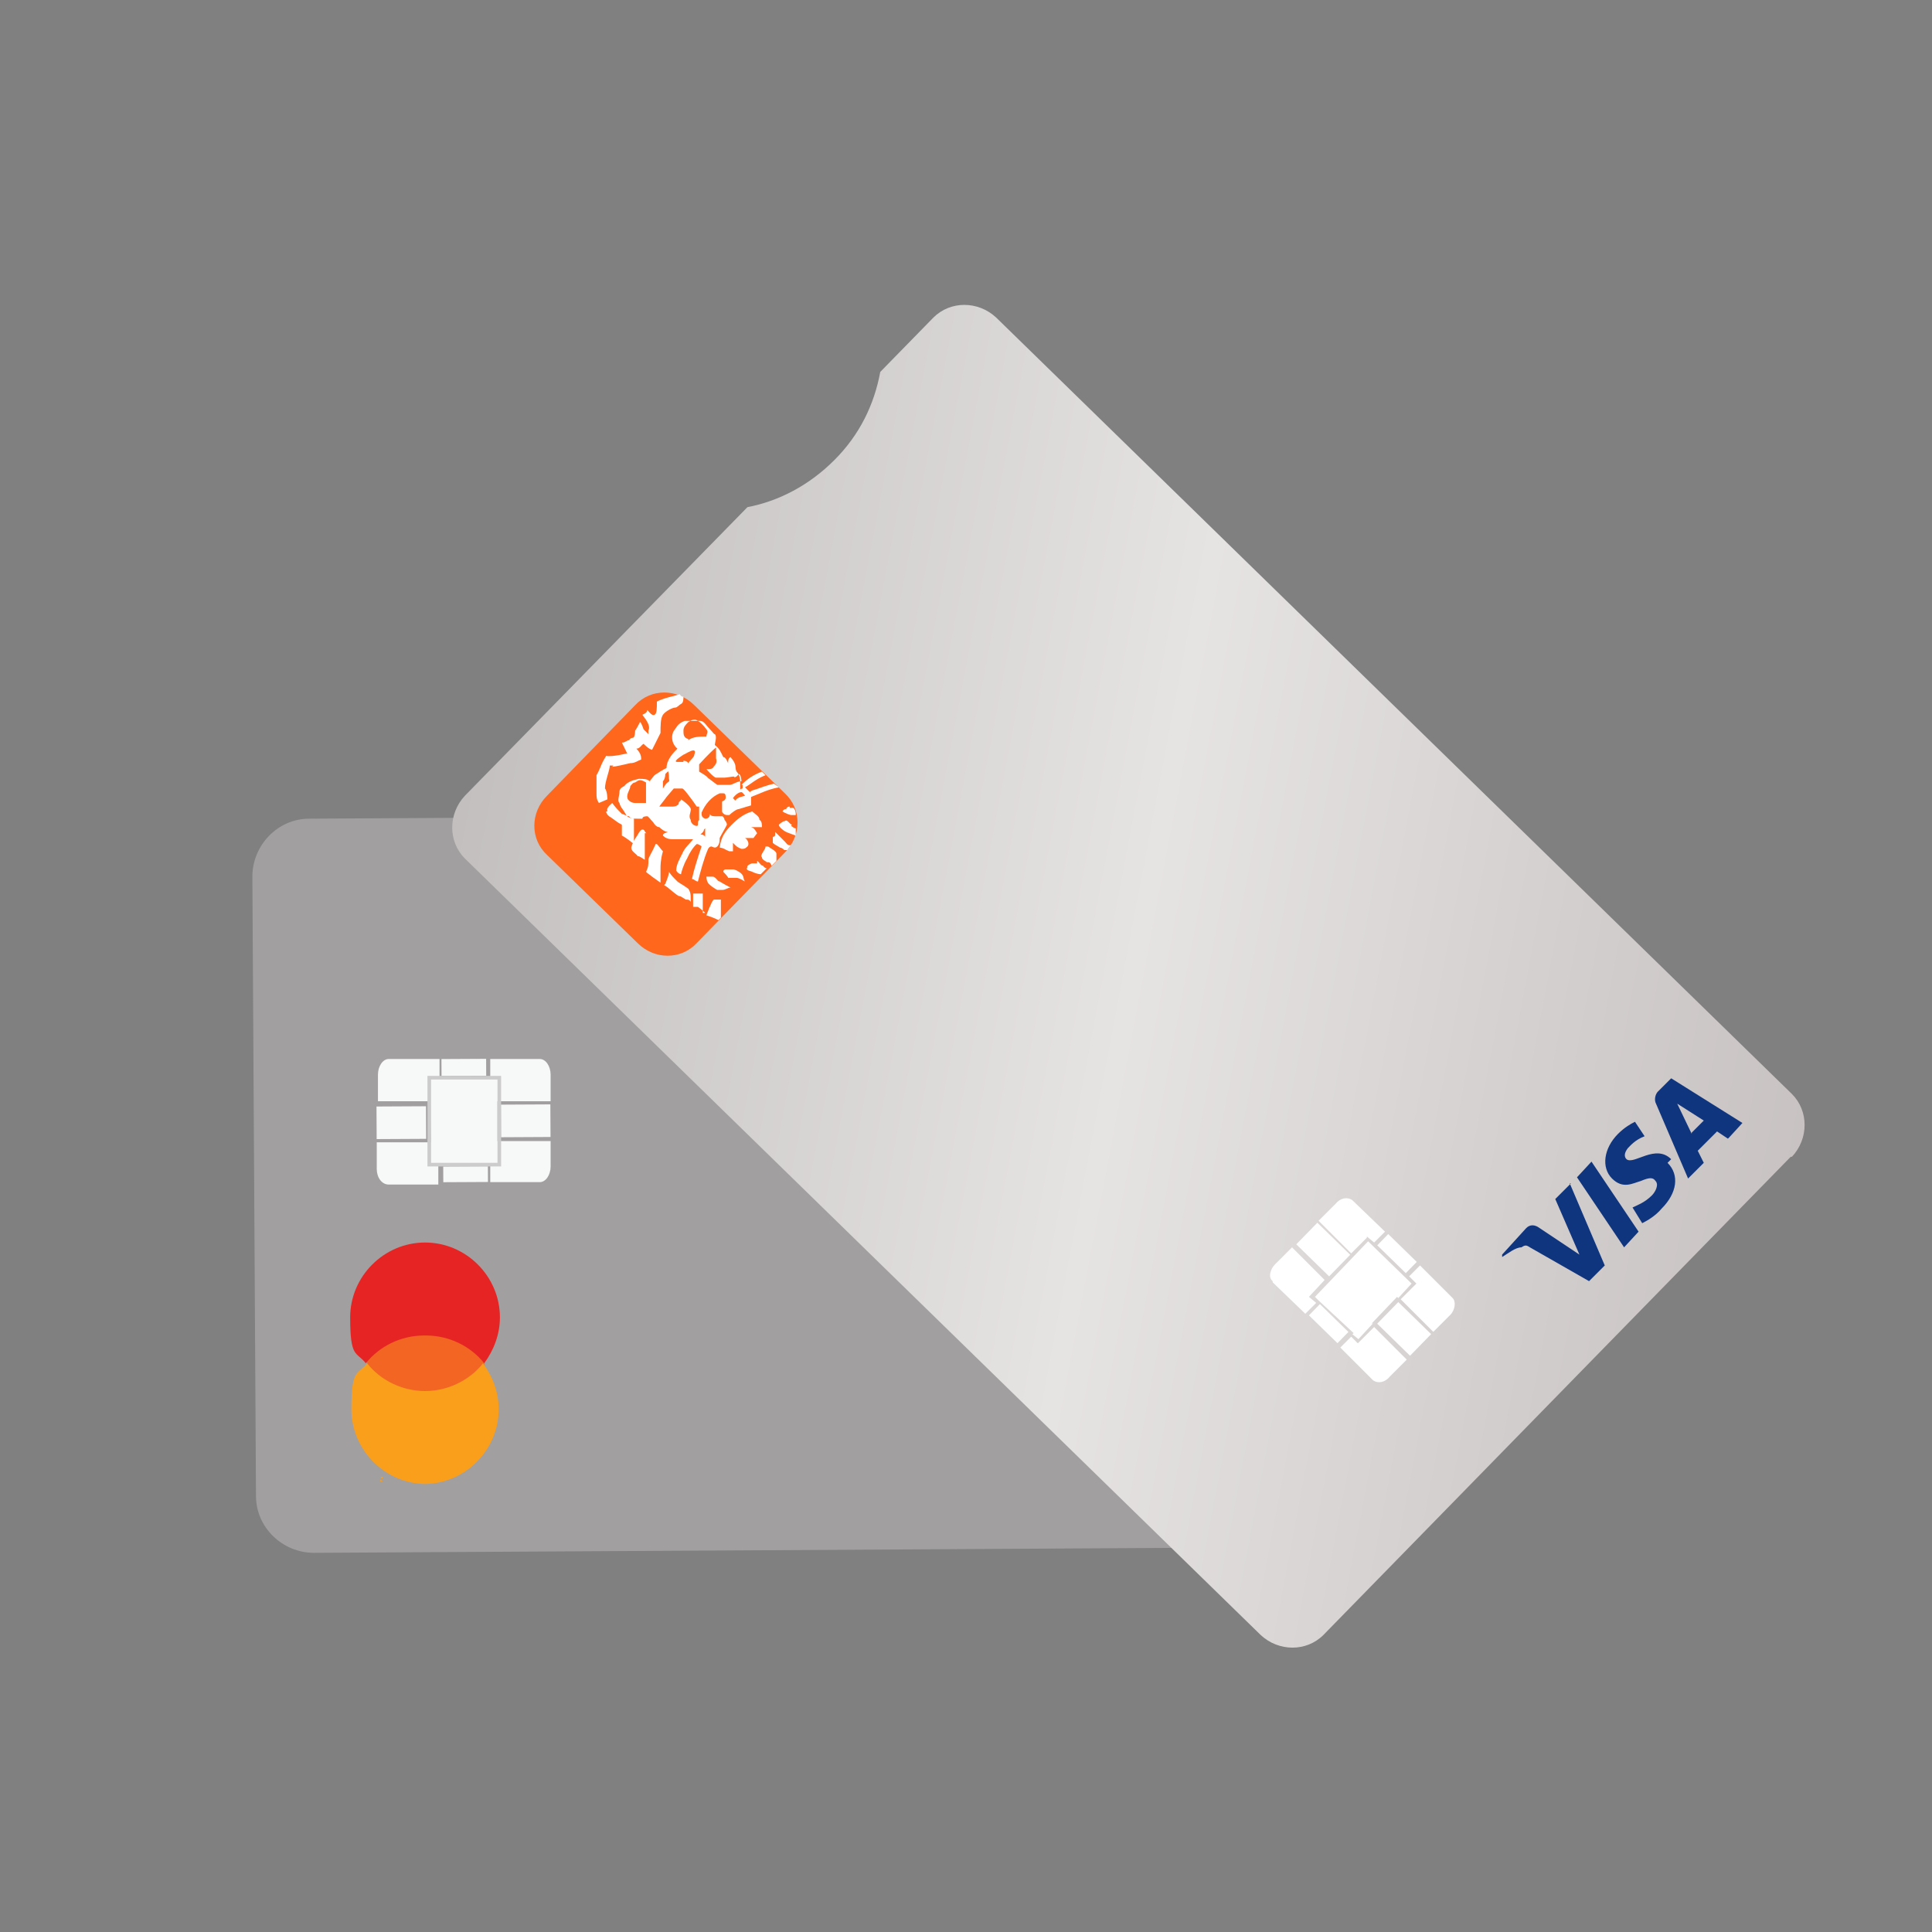 <?xml version="1.0" encoding="UTF-8"?>
<svg id="Layer_1" xmlns="http://www.w3.org/2000/svg" version="1.1" xmlns:xlink="http://www.w3.org/1999/xlink" viewBox="0 0 160 160">
  <rect x="0" y="0" width="160" height="160" fill="#808080" stroke="none"/>
  <!-- Generator: Adobe Illustrator 29.3.1, SVG Export Plug-In . SVG Version: 2.1.0 Build 151)  -->
  <defs>
    <style>
      .st0 {
        fill: #fff;
      }

      .st1 {
        fill: #f26522;
      }

      .st2 {
        fill: #f99f1c;
      }

      .st3 {
        fill: #e52423;
      }

      .st4 {
        fill: #a19f9f;
      }

      .st5 {
        fill: #ccc;
      }

      .st6 {
        fill: #10357f;
      }

      .st7 {
        fill: #192176;
      }

      .st8 {
        fill: #f7f8f8;
      }

      .st9 {
        fill: url(#linear-gradient);
      }

      .st10 {
        fill: #ff671d;
      }
    </style>
    <linearGradient id="linear-gradient" x1="-555.4" y1="-331.2" x2="-490.2" y2="-429.5" gradientTransform="translate(186.7 -558.9) rotate(-45.7) scale(1 -1)" gradientUnits="userSpaceOnUse">
      <stop offset="0" stop-color="#c2bebe"/>
      <stop offset=".5" stop-color="#e6e3e3"/>
      <stop offset="1" stop-color="#c7c1c1"/>
    </linearGradient>
  </defs>
  <g>
    <g>
      <path class="st4" d="M117,72l.3,51.3c0,2.6-2.1,4.8-4.7,4.8l-86.6.5c-2.6,0-4.8-2.1-4.8-4.7l-.3-51.3c0-2.6,2.1-4.8,4.7-4.8l86.5-.5c2.6,0,4.8,2.1,4.8,4.7"/>
      <path class="st8" d="M36.3,94.6h-5.1v2.2c0,.7.4,1.3,1,1.3h4.1v-3.4h0Z"/>
      <path class="st8" d="M45.6,94.5h-5v3.4h4.1c.5,0,.9-.6.9-1.3v-2.1h0Z"/>
      <rect class="st8" x="41.5" y="91.5" width="4.1" height="2.7" transform="translate(-.5 .2) rotate(-.3)"/>
      <rect class="st8" x="31.2" y="91.6" width="4.1" height="2.7" transform="translate(-.5 .2) rotate(-.3)"/>
      <rect class="st8" x="36.6" y="87.7" width="3.7" height="1.4" transform="translate(-.5 .2) rotate(-.3)"/>
      <rect class="st8" x="36.7" y="96.6" width="3.7" height="1.3" transform="translate(-.5 .2) rotate(-.3)"/>
      <path class="st8" d="M40.6,91.2h5v-2.2c0-.7-.4-1.3-.9-1.3h-4.1v3.5h0Z"/>
      <path class="st8" d="M36.3,87.7h-4.1c-.5,0-.9.6-.9,1.3v2.2h5.1v-3.5"/>
      <polygon class="st8" points="35.7 96.5 35.6 89.3 41.2 89.2 41.2 96.4 35.7 96.5"/>
      <path class="st5" d="M35.4,96.6v-7.5h6.1v7.5h-6.1ZM35.7,89.4v6.9h5.5v-6.9h-5.5Z"/>
    </g>
    <path class="st7" d="M88.9,74.2l-4.7,11.1h-3l-2.3-8.9c0-.6-.3-.8-.7-1-.7-.4-1.8-.7-2.8-.9v-.3h5c.6,0,1.2.4,1.3,1.1l1.2,6.4,3-7.6h3ZM100.8,81.7c0-2.9-4.1-3.1-4-4.4,0-.4.4-.8,1.2-.9.4,0,1.6,0,2.8.5l.5-2.4c-.7-.2-1.6-.5-2.7-.5-2.8,0-4.8,1.5-4.9,3.7,0,1.6,1.4,2.5,2.5,3,1.1.6,1.5.9,1.5,1.4,0,.8-.9,1.1-1.7,1.1-1.4,0-2.3-.4-3-.7l-.5,2.4c.7.3,1.9.6,3.2.6,3,0,5-1.5,5-3.8M108.3,85.4h2.7l-2.3-11.1h-2.5c-.6,0-1,.3-1.2.8l-4.3,10.3h3l.6-1.7h3.7s.3,1.7.3,1.7ZM105.1,81.4l1.5-4.2.9,4.2h-2.4ZM93,74.2l-2.4,11.1h-2.9l2.4-11.1h2.9Z"/>
    <g id="Scheme_logo">
      <g>
        <rect class="st1" x="30.4" y="110.2" width="9.7" height="5.4"/>
        <path class="st3" d="M35.3,110.6c1.9,0,3.7.9,4.8,2.3.8-1.1,1.3-2.4,1.3-3.8,0-3.4-2.8-6.2-6.2-6.2s-6.2,2.8-6.2,6.2.5,2.8,1.3,3.8c1.1-1.4,2.9-2.3,4.8-2.3h.2Z"/>
        <path class="st2" d="M31.5,122.3h.2-.2ZM31.5,122.7h.2l-.2-.2h.2v-.2h-.2.2-.2l.2.2h-.2v.2Z"/>
        <path class="st2" d="M35.3,122.9c-3.4,0-6.2-2.8-6.2-6.2s.5-2.8,1.3-3.8c1.1,1.4,2.9,2.3,4.8,2.3s3.7-.9,4.8-2.3c.8,1.1,1.3,2.4,1.3,3.8,0,3.4-2.8,6.2-6.2,6.2h.2Z"/>
      </g>
    </g>
  </g>
  <g>
    <path class="st9" d="M148.4,95.8c1.4-1.5,1.4-3.8,0-5.2L82.5,26.3c-1.5-1.4-3.8-1.4-5.2,0l-4.4,4.5c-.5,2.7-1.7,5.2-3.8,7.3s-4.6,3.4-7.2,3.9l-23.4,23.9c-1.4,1.5-1.4,3.8,0,5.2l65.9,64.3c1.5,1.4,3.8,1.4,5.2,0l38.7-39.6h0Z"/>
    <rect class="st0" x="108.3" y="101.6" width="2.5" height="3.8" transform="translate(-41 109.6) rotate(-45.7)"/>
    <rect class="st0" x="115.1" y="108.1" width="2.5" height="3.8" transform="translate(-43.7 116.5) rotate(-45.7)"/>
    <rect class="st0" x="109.4" y="108" width="1.3" height="3.3" transform="translate(-45.3 111.8) rotate(-45.7)"/>
    <rect class="st0" x="115.1" y="102.1" width="1.3" height="3.3" transform="translate(-39.4 114.2) rotate(-45.7)"/>
    <path class="st0" d="M112.5,111.3l-.6-.6-.9.9,2.7,2.7c.4.3,1,.2,1.4-.3l1.4-1.4-2.7-2.7-1.4,1.4h0Z"/>
    <polygon class="st0" points="112.5 110.9 113.7 109.6 113.6 109.6 115.7 107.4 115.8 107.5 116.9 106.3 113.3 102.8 108.9 107.4 109.2 107.7 109.2 107.7 112.1 110.4 112 110.5 112.5 110.9"/>
    <path class="st0" d="M105.4,106.2l2.7,2.6.9-.9-.6-.5,1.3-1.4-2.7-2.7-1.4,1.4c-.4.4-.6,1.1-.2,1.4h0Z"/>
    <path class="st0" d="M117.3,106.3l-1.3,1.3,2.7,2.7,1.4-1.4c.4-.4.5-1.1.2-1.4l-2.7-2.7-.9.9.6.6h0Z"/>
    <path class="st0" d="M113.2,102.4l.6.5.9-.9-2.7-2.6c-.4-.3-1-.2-1.4.3l-1.4,1.4,2.7,2.7,1.3-1.3h0Z"/>
    <path class="st6" d="M130,98l2.9,6.8-1.3,1.3-4.9-2.8c-.3-.2-.4-.2-.7,0-.5,0-1.1.5-1.6.8v-.2c0,0,2-2.2,2-2.2.3-.3.7-.3,1.1,0l3.3,2.2-2-4.6,1.3-1.3h0ZM138.4,96c-1.3-1.3-3.1.5-3.7,0-.2-.2-.2-.5.1-.9.2-.2.6-.7,1.4-1l-.8-1.2c-.4.2-.9.5-1.4,1-1.2,1.2-1.4,2.8-.5,3.7s1.7.4,2.4.2c.7-.3,1-.3,1.2,0,.3.3,0,.9-.3,1.2-.6.6-1.2.8-1.6,1l.8,1.3c.4-.2,1.1-.6,1.6-1.2,1.3-1.3,1.5-2.8.5-3.8M143.2,94.2l1.1-1.2-5.9-3.7-1.1,1.1c-.2.2-.3.6-.2.9l2.7,6.3,1.3-1.3-.5-1,1.6-1.6.9.6h0ZM140.1,93.9l-1.2-2.5,2.2,1.4-1,1h0ZM131.8,96.2l3.9,5.8-1.2,1.3-3.9-5.8,1.2-1.3Z"/>
    <path class="st10" d="M65,70.6l-7.3,7.5c-1.3,1.4-3.5,1.4-4.9,0l-7.5-7.3c-1.4-1.3-1.4-3.5,0-4.9l7.3-7.5c1.3-1.4,3.5-1.4,4.9,0l7.5,7.3c1.4,1.3,1.4,3.5,0,4.9Z"/>
    <path class="st0" d="M59.7,75.8v.2l-.2.2c-.4-.2-.7-.3-1-.4,0,0,.4-1.1.6-1.3.2,0,.4,0,.6,0v1.1h0ZM53.6,69.1c-.3-.3-.2-.4-.4-.4s-.4.5-.5.6c-.2.3-.5.9-.4,1,0,.2.5.5.5.6.2,0,.4.2.6.3v-.6s0-1.1,0-1.2v-.4h.1ZM55,73.3l.3.2c0,0,.7.6.9.7.2,0,.4.2.6.3.2,0,.3,0,.4.2v-.3c0-.3,0-.5-.2-.8-.4-.3-.8-.5-.9-.6-.4-.4-.5-.5-.7-.8,0,.3-.2.7-.3,1h0ZM50.7,63.5c.2,0,1.1-.2,1.5-.3.4,0,.6-.2.9-.3,0-.2,0-.5-.4-.9.3,0,.4-.3.6-.4.2.2.4.4.7.5q0,0,.2-.4c.2-.4.4-.8.5-1,0-.6,0-1.2.2-1.5s.8-.6,1-.6c.2,0,.3-.2.5-.3s.2-.4.2-.6c0,0-.2,0-.3-.2-.7.2-1.3.3-1.9.6,0,.6,0,1-.2,1.1s-.4-.2-.6-.4c0,.2-.2.3-.4.4.3.4.7.9.5,1.3q0,.2,0,.3l-.4-.4s-.2-.6-.3-.6c0,0-.3.6-.4.7,0,0,0,.6-.2.6,0,0-.2,0-.3.2-.2,0-.3.2-.6.2.4.8.5,1,.4.9,0,0-1.2.3-1.7.2-.5.8-.4.9-.8,1.6v1.5c0,.3,0,.5.2.8l.7-.3c0,0,0-.7-.2-.9,0-.6.4-1.5.4-1.9h.3ZM59,72.6c-.2,0-.4,0-.5,0,0,0,0,.4.2.6s.5.4.7.5h.4c.3,0,.5-.2.7-.2,0,0-.6-.3-.9-.5-.2,0-.3-.4-.6-.4h0ZM58.2,75.6v-1.6c-.4,0-.5,0-.8,0v1.1c0,0,.2,0,.4,0,0,0,.4.3.6.5h-.2ZM54.3,69.9c-.3.7-.6,1.1-.6,1.3,0,.4,0,.6-.2,1,.2.2.4.3.5.4l.7.5c0-.2,0-.9,0-1.2,0-.2,0-.7.2-1.4-.2-.2-.3-.4-.5-.6ZM50.2,67.2c0,.2.2.4.4.5.3.2.5.4.9.6,0,.4,0,.6,0,.9.4.2,1,.7,1,.7v-2.1c0,0-.3,0-.4-.2-.2,0-.5-.2-.6-.2-.4-.4-.5-.5-.8-.9-.2.2-.5.4-.4.7ZM63.4,70.1c0,.3-.5.7-.3.9,0,.2.3.3.4.4.2,0,.3,0,.4.3s0,0,0,0l.4-.4c0-.2,0-.4,0-.6s-.4-.4-.7-.6h-.1ZM59.6,70.2c.3,0,.5.2.8.3h.3v-.7l.2.2c.2.2.3.2.5.3.2,0,.3,0,.5-.2s0-.6-.2-.7c0,0,.3,0,.7,0l.3-.4c-.2-.3-.2-.4-.5-.5,0,0,.5,0,.9,0,0-.2,0-.5-.2-.6,0-.3-.4-.5-.6-.7-.7.2-1.2.6-1.7,1.1s-.9,1-1,1.9h0ZM62.7,71.5c-.2,0-.3,0-.4,0s-.5.2-.4.3c-.2.3.2.3.4.4s.5.2.7.2l.5-.5s-.2,0-.3-.2c-.2,0-.3-.3-.5-.4h0ZM61.4,65c.4-.4.9-.8,1.7-1.1l.3.3c-.8.3-1.3.8-1.7,1l.4.4c.2-.2.5-.2.7-.3,0,0,.8-.3,1.3-.4l.4.3c-1,.2-1.5.5-2.3.8,0,.2,0,.4,0,.7,0,0-.7.2-1,.3-.2,0-.6.3-.8.5h-.2c-.2,0-.4-.2-.4-.3,0-.4,0-.7,0-.8s.2,0,.3-.3c0-.2,0-.4-.2-.4s-.3,0-.3,0c-.7.3-1.2.9-1.5,1.6,0,.2,0,.4.3.5.3,0,.4-.2.4-.4,0,0,0,.2.4.2h.6c.1,0,.2.2.2.3,0,0,.2.2.2.4-.2.4-.4.7-.6,1.1,0,.2,0,.5-.2.7s-.4,0-.5,0c0,0-.2,0-.3.3-.3.7-.6,1.8-.8,2.6-.2,0-.3-.2-.5-.2.2-.9.5-1.8.8-2.7,0,0-.2-.2-.4-.2,0,0-.4.3-.8,1.2-.3.5-.5,1.2-.5,1.3,0,0-.2,0-.4-.3,0-.5.3-1,.5-1.4.2-.5.6-.8.9-1.2h-.2c-.5,0-1,0-1.5,0s-.7-.2-.8-.3c0-.2.2-.2.4-.3-.2,0-.5-.2-.7-.4-.2,0-.4-.2-.5-.4-.3-.3-.4-.5-.5-.5s-.4,0-.4.2c-.2,0-.2,0-.4,0-.4,0-.8,0-1-.4s-.4-.5-.5-.9c-.2-.2,0-.6,0-.9s.2-.4.4-.5c.3-.4.8-.5,1.2-.6.4,0,.7,0,.9.2l.4-.5c.3-.2.6-.4,1-.6,0-.7.6-1.3.9-1.6-.6-.5-.5-1.3-.2-1.6.2-.3.3-.5.8-.7.4,0,1.3,0,1.3,0,.3,0,.5.4.8.7s.3.4.4.4c.2.2,0,.7,0,.9.4.3.5.6.7,1,.2,0,.3.3.4.5,0-.2,0-.4.2-.5.6.7.3.8.5,1.2.2.2.3.5.3.9v.5c0,.2,0,0,.2,0v-.3ZM53.5,65.5v-.7h0c-.5-.3-.6-.2-.9,0-.2,0-.3.2-.4.3,0,.3-.4.7-.2,1.1,0,0,.2.3.6.3h.9c0-.2,0-.5,0-.9ZM58.6,68.4c0,0-.2.2-.3.3,0,.2-.3.4-.3.4,0,0,.3,0,.4.2,0-.2,0-.3,0-.5v-.4h0ZM56.3,65.3h-.5l-.6.7c-.2.3-.4.5-.6.8h1c.2,0,.4,0,.6-.2,0-.3.2-.2.2-.4,0,0,.3.2.4.3,0,0,.5.4.4.6,0,.2-.2.5,0,.8,0,.3.3.5.5.5s0-.3.2-.5c0-.2,0-.3,0-.5,0-.2,0-.5,0-.6h-.2c-.4-.6-.5-.7-.8-1.1,0,0-.3-.4-.4-.4ZM55.4,63.8c0,0-.2.2-.3.3,0,0,0,.4-.2.6,0,.3,0,.5,0,.6l.2-.3c.2-.3.4-.2.3-.5,0-.4,0-.6-.2-.8h.1ZM57,61.3c.4-.3.9-.3,1.5-.3,0-.2.2-.4,0-.6-.2-.3-.6-.7-.9-.8-.2,0-.3,0-.6.2-.2.2-.4.4-.4.7s0,.6.4.7h0ZM56.6,63c0,0,.3,0,.4.2.2-.3.5-.5.5-.7.3-.8-.8,0-.9,0-.3.2-.9.6-.5.6h.5ZM61.4,65.6c-.2,0-.5.2-.7.5,0,0,0,0,.2.2.2-.3.5-.3.8-.4,0,0-.2-.3-.3-.3ZM60.8,64.4c.2-.2-.5,0-.8,0h0c-.2,0-.5,0-.7,0h0c-.2,0-.8-.7-.8-.7.3,0,.5,0,.6-.2.2-.2.3-.4.2-.7,0,0,0-.2,0-.2v-.7c-.5.4-1.4,1.4-1.4,1.4v.6s.7.4.7.5q.4.3.8.6c.3,0,.3,0,.5,0s.3,0,.5,0c.3,0,.6-.3,1-.3,0,0,0-.5-.2-.6l-.2.2ZM65.6,68.3c-.2,0-.4-.5-.6-.3-.2,0-.5.3-.5.3,0,.2.4.5.6.6,0,0,.5.2.8.3,0-.2,0-.4,0-.6-.2,0-.3-.2-.4-.2h0ZM61.2,72.2s-.3-.2-.5-.2h-.6s-.2,0-.2.2c0,0,.4.4.4.5.3,0,.5,0,.7,0,.2,0,.5.2.7.3-.2-.2,0-.5-.5-.8h0ZM65.4,70c-.2,0-.3-.2-.4-.3l-.8-.8c0,.3,0,.4-.2.4v.5c.2.2.5.3.6.4.2,0,.3.2.4.2,0,0,.2,0,.2,0,0,0,.2-.3.3-.4h0ZM65.4,66.8c-.1,0-.2,0-.3.2,0,0-.2,0-.3.2,0,0,.3.2.7.3h.4c0-.2,0-.4-.2-.6-.2,0-.3,0-.3,0Z"/>
  </g>
</svg>